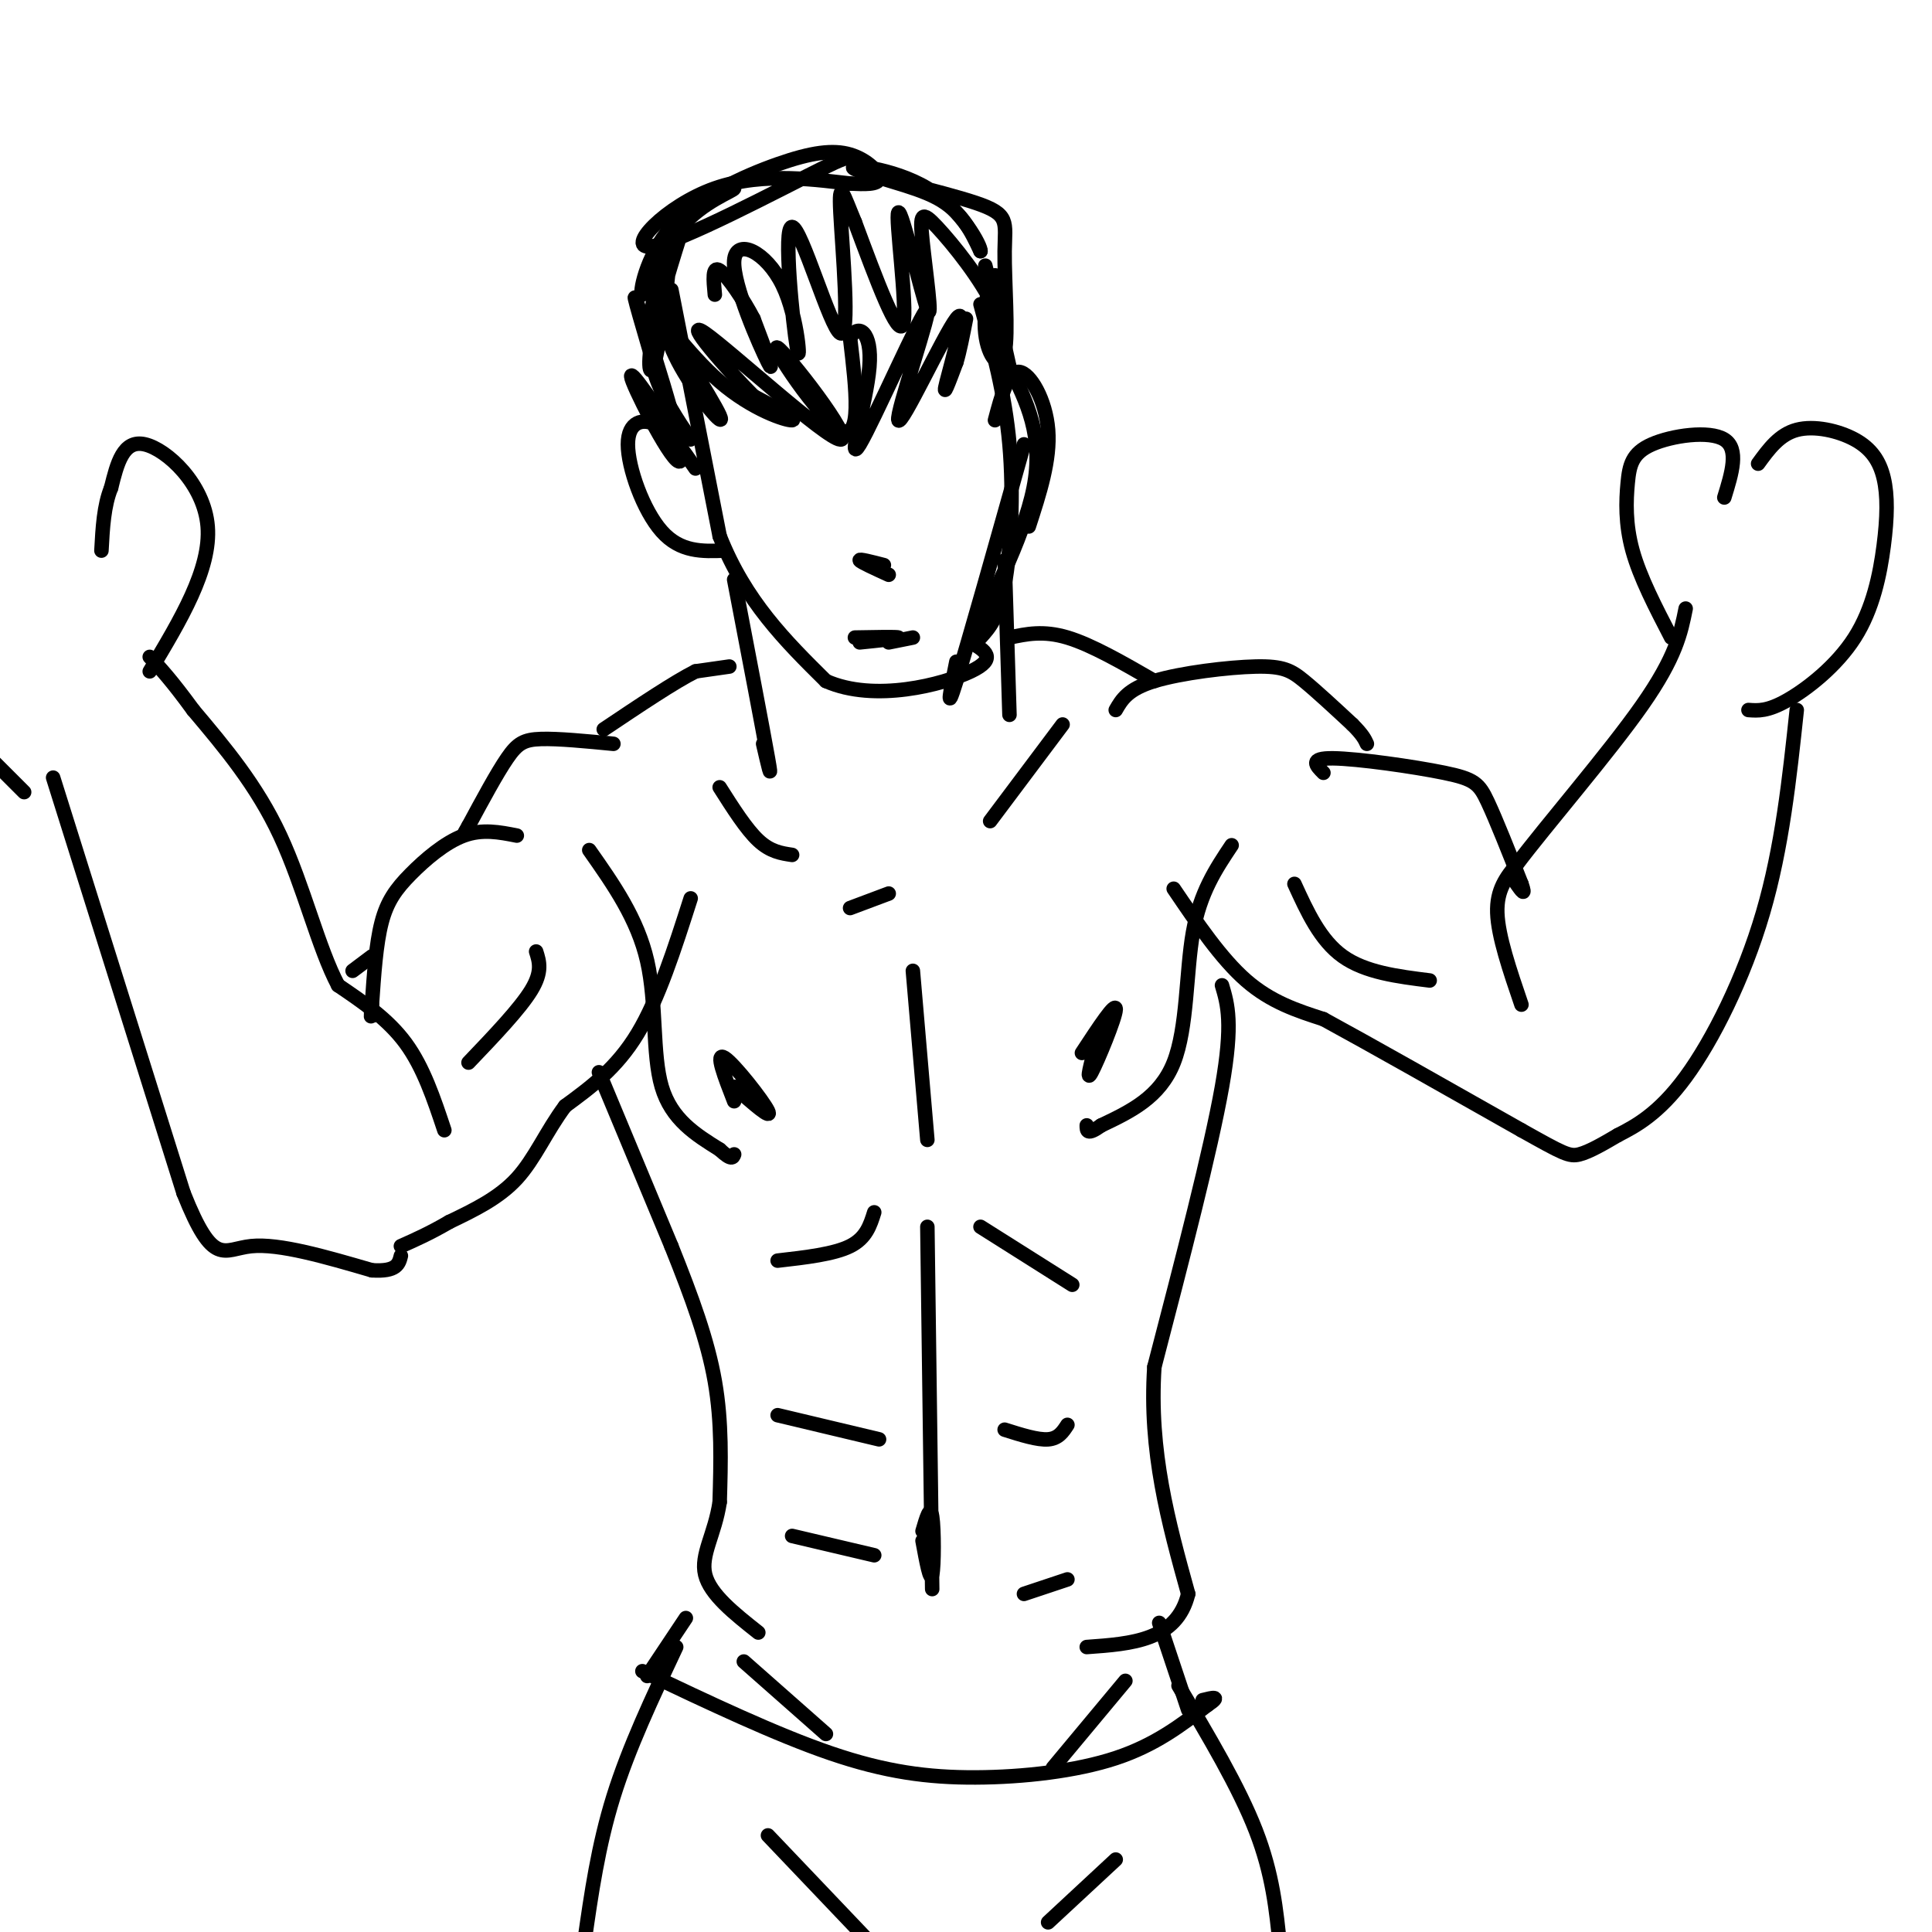 <svg viewBox='0 0 400 400' version='1.1' xmlns='http://www.w3.org/2000/svg' xmlns:xlink='http://www.w3.org/1999/xlink'><g fill='none' stroke='rgb(0,0,0)' stroke-width='3' stroke-linecap='round' stroke-linejoin='round'><path d='M139,60c0.000,0.000 10.000,51.000 10,51'/><path d='M149,111c5.333,13.500 13.667,21.750 22,30'/><path d='M171,141c10.089,4.489 24.311,0.711 30,-2c5.689,-2.711 2.844,-4.356 0,-6'/><path d='M201,133c3.111,-6.933 10.889,-21.267 13,-32c2.111,-10.733 -1.444,-17.867 -5,-25'/><path d='M209,76c-1.667,-7.667 -3.333,-14.333 -5,-21'/><path d='M152,120c3.000,15.667 6.000,31.333 7,37c1.000,5.667 0.000,1.333 -1,-3'/><path d='M208,116c0.000,0.000 1.000,32.000 1,32'/><path d='M151,138c0.000,0.000 -7.000,1.000 -7,1'/><path d='M144,139c-4.333,2.167 -11.667,7.083 -19,12'/><path d='M209,132c3.500,-0.750 7.000,-1.500 12,0c5.000,1.500 11.500,5.250 18,9'/><path d='M231,147c1.244,-2.161 2.488,-4.321 8,-6c5.512,-1.679 15.292,-2.875 21,-3c5.708,-0.125 7.345,0.821 10,3c2.655,2.179 6.327,5.589 10,9'/><path d='M280,150c2.167,2.167 2.583,3.083 3,4'/><path d='M274,160c-1.530,-1.530 -3.060,-3.060 2,-3c5.060,0.060 16.708,1.708 23,3c6.292,1.292 7.226,2.226 9,6c1.774,3.774 4.387,10.387 7,17'/><path d='M315,183c1.000,2.833 0.000,1.417 -1,0'/><path d='M268,183c2.667,5.833 5.333,11.667 10,15c4.667,3.333 11.333,4.167 18,5'/><path d='M243,184c4.917,7.250 9.833,14.500 15,19c5.167,4.500 10.583,6.250 16,8'/><path d='M274,211c9.500,5.167 25.250,14.083 41,23'/><path d='M315,234c8.689,4.867 9.911,5.533 12,5c2.089,-0.533 5.044,-2.267 8,-4'/><path d='M335,235c3.536,-1.810 8.375,-4.333 14,-12c5.625,-7.667 12.036,-20.476 16,-34c3.964,-13.524 5.482,-27.762 7,-42'/><path d='M315,208c-2.417,-7.083 -4.833,-14.167 -5,-19c-0.167,-4.833 1.917,-7.417 4,-10'/><path d='M314,179c6.000,-8.000 19.000,-23.000 26,-33c7.000,-10.000 8.000,-15.000 9,-20'/><path d='M127,154c-5.733,-0.556 -11.467,-1.111 -15,-1c-3.533,0.111 -4.867,0.889 -7,4c-2.133,3.111 -5.067,8.556 -8,14'/><path d='M97,171c-1.333,2.333 -0.667,1.167 0,0'/><path d='M107,173c-3.571,-0.708 -7.143,-1.417 -11,0c-3.857,1.417 -8.000,4.958 -11,8c-3.000,3.042 -4.857,5.583 -6,10c-1.143,4.417 -1.571,10.708 -2,17'/><path d='M77,208c-0.333,3.167 -0.167,2.583 0,2'/><path d='M111,197c0.667,2.083 1.333,4.167 -1,8c-2.333,3.833 -7.667,9.417 -13,15'/><path d='M77,198c0.000,0.000 -4.000,3.000 -4,3'/><path d='M92,234c-2.167,-6.500 -4.333,-13.000 -8,-18c-3.667,-5.000 -8.833,-8.500 -14,-12'/><path d='M70,204c-4.044,-7.600 -7.156,-20.600 -12,-31c-4.844,-10.400 -11.422,-18.200 -18,-26'/><path d='M40,147c-4.500,-6.167 -6.750,-8.583 -9,-11'/><path d='M143,186c-3.333,10.417 -6.667,20.833 -11,28c-4.333,7.167 -9.667,11.083 -15,15'/><path d='M117,229c-3.933,5.267 -6.267,10.933 -10,15c-3.733,4.067 -8.867,6.533 -14,9'/><path d='M93,253c-4.000,2.333 -7.000,3.667 -10,5'/><path d='M11,161c0.000,0.000 27.000,86.000 27,86'/><path d='M38,247c6.200,15.600 8.200,11.600 14,11c5.800,-0.600 15.400,2.200 25,5'/><path d='M77,263c5.167,0.333 5.583,-1.333 6,-3'/><path d='M122,176c5.000,7.111 10.000,14.222 12,23c2.000,8.778 1.000,19.222 3,26c2.000,6.778 7.000,9.889 12,13'/><path d='M149,238c2.500,2.333 2.750,1.667 3,1'/><path d='M255,175c-3.267,4.889 -6.533,9.778 -8,18c-1.467,8.222 -1.133,19.778 -4,27c-2.867,7.222 -8.933,10.111 -15,13'/><path d='M228,233c-3.000,2.167 -3.000,1.083 -3,0'/><path d='M189,201c0.000,0.000 3.000,35.000 3,35'/><path d='M149,163c2.750,4.333 5.500,8.667 8,11c2.500,2.333 4.750,2.667 7,3'/><path d='M205,170c0.000,0.000 15.000,-20.000 15,-20'/><path d='M176,188c0.000,0.000 8.000,-3.000 8,-3'/><path d='M212,92c-5.833,20.750 -11.667,41.500 -14,49c-2.333,7.500 -1.167,1.750 0,-4'/><path d='M203,132c1.867,-2.067 3.733,-4.133 5,-11c1.267,-6.867 1.933,-18.533 1,-29c-0.933,-10.467 -3.467,-19.733 -6,-29'/><path d='M124,222c0.000,0.000 15.000,36.000 15,36'/><path d='M139,258c4.289,10.711 7.511,19.489 9,28c1.489,8.511 1.244,16.756 1,25'/><path d='M149,311c-1.000,6.689 -4.000,10.911 -3,15c1.000,4.089 6.000,8.044 11,12'/><path d='M253,204c1.167,3.917 2.333,7.833 0,21c-2.333,13.167 -8.167,35.583 -14,58'/><path d='M239,283c-1.167,17.500 2.917,32.250 7,47'/><path d='M246,330c-2.333,9.667 -11.667,10.333 -21,11'/><path d='M192,254c0.000,0.000 1.000,75.000 1,75'/><path d='M191,319c0.800,4.356 1.600,8.711 2,7c0.400,-1.711 0.400,-9.489 0,-12c-0.400,-2.511 -1.200,0.244 -2,3'/><path d='M181,251c-0.833,2.667 -1.667,5.333 -5,7c-3.333,1.667 -9.167,2.333 -15,3'/><path d='M182,298c0.000,0.000 -21.000,-5.000 -21,-5'/><path d='M181,322c0.000,0.000 -17.000,-4.000 -17,-4'/><path d='M203,254c0.000,0.000 19.000,12.000 19,12'/><path d='M208,296c3.417,1.083 6.833,2.167 9,2c2.167,-0.167 3.083,-1.583 4,-3'/><path d='M212,330c0.000,0.000 9.000,-3.000 9,-3'/><path d='M152,225c4.000,3.533 8.000,7.067 7,5c-1.000,-2.067 -7.000,-9.733 -9,-11c-2.000,-1.267 0.000,3.867 2,9'/><path d='M227,216c-1.133,4.178 -2.267,8.356 -1,6c1.267,-2.356 4.933,-11.244 5,-13c0.067,-1.756 -3.467,3.622 -7,9'/><path d='M142,335c0.000,0.000 -8.000,12.000 -8,12'/><path d='M133,346c13.839,6.565 27.679,13.131 39,17c11.321,3.869 20.125,5.042 30,5c9.875,-0.042 20.821,-1.298 29,-4c8.179,-2.702 13.589,-6.851 19,-11'/><path d='M250,353c3.000,-2.000 1.000,-1.500 -1,-1'/><path d='M240,336c0.000,0.000 6.000,18.000 6,18'/><path d='M154,344c0.000,0.000 17.000,15.000 17,15'/><path d='M218,366c0.000,0.000 15.000,-18.000 15,-18'/><path d='M140,341c-4.917,10.417 -9.833,20.833 -13,31c-3.167,10.167 -4.583,20.083 -6,30'/><path d='M244,349c6.250,10.500 12.500,21.000 16,30c3.500,9.000 4.250,16.500 5,24'/><path d='M159,380c0.000,0.000 20.000,21.000 20,21'/><path d='M217,398c0.000,0.000 14.000,-13.000 14,-13'/><path d='M183,117c-2.583,-0.667 -5.167,-1.333 -5,-1c0.167,0.333 3.083,1.667 6,3'/><path d='M136,60c0.781,4.937 1.562,9.874 5,16c3.438,6.126 9.532,13.443 8,10c-1.532,-3.443 -10.689,-17.644 -12,-20c-1.311,-2.356 5.224,7.135 12,13c6.776,5.865 13.793,8.104 15,8c1.207,-0.104 -3.397,-2.552 -8,-5'/><path d='M156,82c-5.467,-5.450 -15.133,-16.576 -10,-13c5.133,3.576 25.067,21.856 28,22c2.933,0.144 -11.133,-17.846 -13,-19c-1.867,-1.154 8.467,14.527 13,17c4.533,2.473 3.267,-8.264 2,-19'/><path d='M176,70c1.605,-3.136 4.619,-1.475 4,6c-0.619,7.475 -4.869,20.763 -2,16c2.869,-4.763 12.857,-27.577 14,-28c1.143,-0.423 -6.560,21.547 -6,23c0.560,1.453 9.381,-17.609 12,-21c2.619,-3.391 -0.966,8.888 -2,13c-1.034,4.112 0.483,0.056 2,-4'/><path d='M198,75c0.667,-2.167 1.333,-5.583 2,-9'/><path d='M144,97c-2.571,-3.744 -5.143,-7.488 -8,-9c-2.857,-1.512 -6.000,-0.792 -6,4c0.000,4.792 3.143,13.655 7,18c3.857,4.345 8.429,4.173 13,4'/><path d='M206,87c1.356,-5.111 2.711,-10.222 5,-10c2.289,0.222 5.511,5.778 6,12c0.489,6.222 -1.756,13.111 -4,20'/><path d='M139,89c-4.810,-7.095 -9.619,-14.190 -8,-10c1.619,4.190 9.667,19.667 10,16c0.333,-3.667 -7.048,-26.476 -9,-32c-1.952,-5.524 1.524,6.238 5,18'/><path d='M137,81c2.444,5.484 6.054,10.193 6,10c-0.054,-0.193 -3.771,-5.289 -6,-10c-2.229,-4.711 -2.970,-9.036 -2,-17c0.970,-7.964 3.652,-19.568 4,-17c0.348,2.568 -1.637,19.307 -3,26c-1.363,6.693 -2.104,3.341 -1,-3c1.104,-6.341 4.052,-15.670 7,-25'/><path d='M142,45c3.881,-5.438 10.083,-6.531 10,-6c-0.083,0.531 -6.451,2.688 -11,8c-4.549,5.312 -7.280,13.781 -8,14c-0.720,0.219 0.572,-7.811 6,-14c5.428,-6.189 14.991,-10.535 22,-13c7.009,-2.465 11.464,-3.048 15,-2c3.536,1.048 6.153,3.728 6,5c-0.153,1.272 -3.077,1.136 -6,1'/><path d='M176,38c-5.931,-0.603 -17.757,-2.610 -28,1c-10.243,3.610 -18.902,12.838 -13,12c5.902,-0.838 26.366,-11.740 35,-16c8.634,-4.260 5.440,-1.878 8,0c2.560,1.878 10.874,3.251 16,6c5.126,2.749 7.063,6.875 9,11'/><path d='M203,52c0.193,-0.905 -3.825,-8.668 -11,-13c-7.175,-4.332 -17.509,-5.233 -15,-4c2.509,1.233 17.859,4.598 25,7c7.141,2.402 6.074,3.840 6,10c-0.074,6.160 0.846,17.043 0,21c-0.846,3.957 -3.459,0.988 -4,-4c-0.541,-4.988 0.988,-11.997 2,-12c1.012,-0.003 1.506,6.998 2,14'/><path d='M208,71c0.252,3.762 -0.118,6.167 0,5c0.118,-1.167 0.724,-5.904 -2,-12c-2.724,-6.096 -8.778,-13.549 -12,-17c-3.222,-3.451 -3.612,-2.900 -3,3c0.612,5.900 2.226,17.148 1,14c-1.226,-3.148 -5.292,-20.694 -6,-20c-0.708,0.694 1.940,19.627 1,23c-0.940,3.373 -5.470,-8.813 -10,-21'/><path d='M177,46c-2.393,-5.697 -3.376,-9.441 -3,-2c0.376,7.441 2.112,26.066 0,25c-2.112,-1.066 -8.071,-21.823 -10,-22c-1.929,-0.177 0.174,20.226 1,25c0.826,4.774 0.376,-6.081 -3,-13c-3.376,-6.919 -9.678,-9.901 -10,-5c-0.322,4.901 5.337,17.686 7,21c1.663,3.314 -0.668,-2.843 -3,-9'/><path d='M156,66c-1.978,-3.844 -5.422,-8.956 -7,-10c-1.578,-1.044 -1.289,1.978 -1,5'/><path d='M178,133c4.083,-0.417 8.167,-0.833 8,-1c-0.167,-0.167 -4.583,-0.083 -9,0'/><path d='M184,133c0.000,0.000 5.000,-1.000 5,-1'/><path d='M31,139c6.356,-10.578 12.711,-21.156 12,-30c-0.711,-8.844 -8.489,-15.956 -13,-17c-4.511,-1.044 -5.756,3.978 -7,9'/><path d='M23,101c-1.500,3.667 -1.750,8.333 -2,13'/><path d='M5,164c0.000,0.000 -7.000,-7.000 -7,-7'/><path d='M346,132c-3.236,-6.238 -6.472,-12.475 -8,-18c-1.528,-5.525 -1.348,-10.337 -1,-14c0.348,-3.663 0.863,-6.179 5,-8c4.137,-1.821 11.896,-2.949 15,-1c3.104,1.949 1.552,6.974 0,12'/><path d='M362,147c1.971,0.149 3.941,0.297 8,-2c4.059,-2.297 10.205,-7.041 14,-13c3.795,-5.959 5.238,-13.133 6,-19c0.762,-5.867 0.843,-10.428 0,-14c-0.843,-3.572 -2.612,-6.154 -6,-8c-3.388,-1.846 -8.397,-2.956 -12,-2c-3.603,0.956 -5.802,3.978 -8,7'/></g>
</svg>